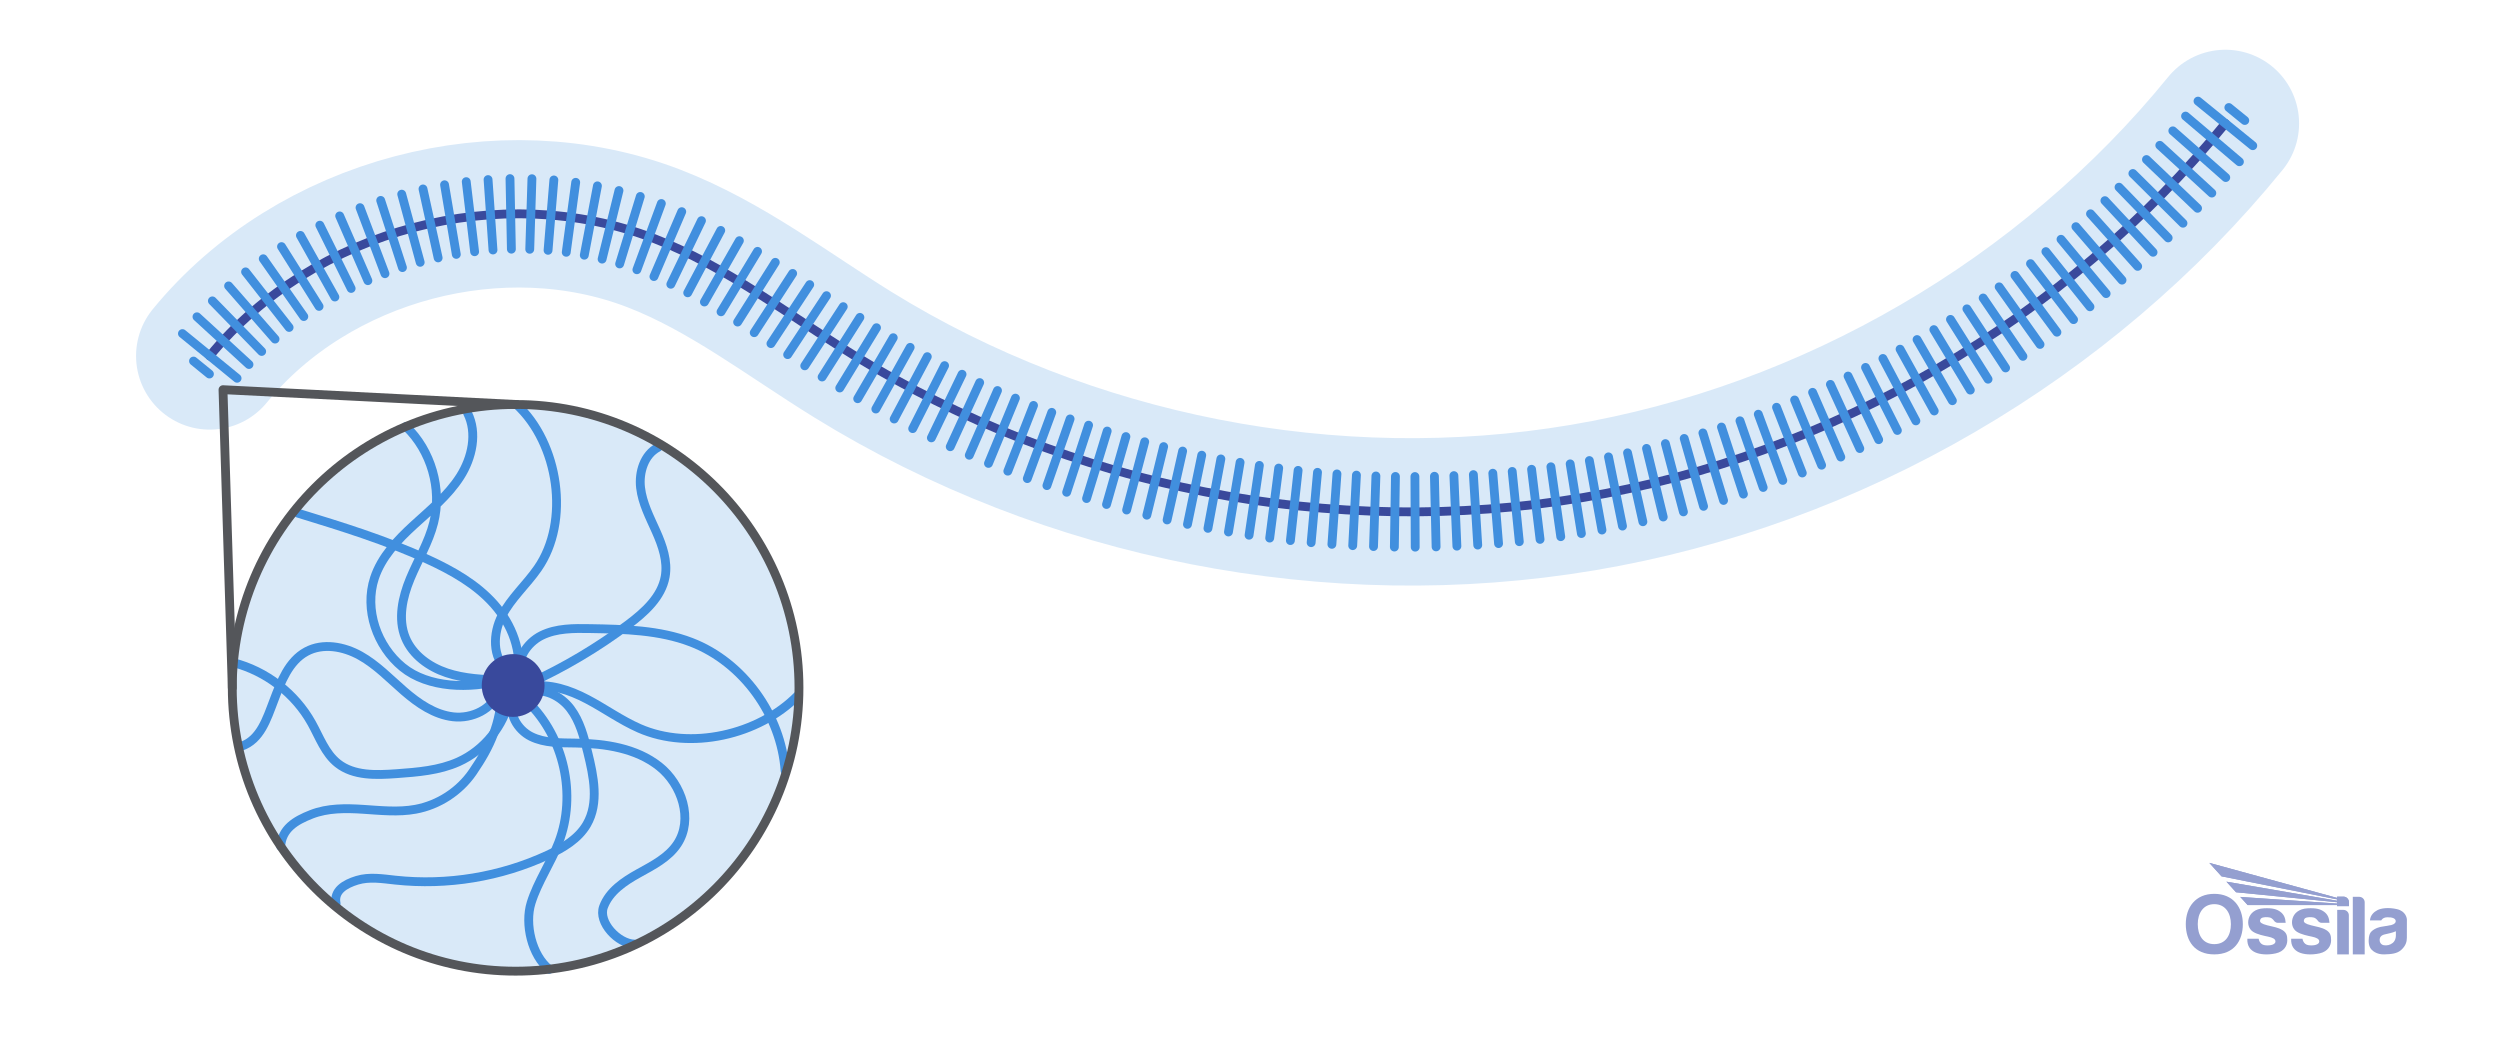 <svg viewBox="0 0 848 352.47" xmlns:xlink="http://www.w3.org/1999/xlink" height="352.47" width="848" xmlns="http://www.w3.org/2000/svg">
  <defs>
    <style>
      .cls-1 {
        stroke: #418fde;
      }

      .cls-1, .cls-2, .cls-3, .cls-4, .cls-5 {
        fill: none;
      }

      .cls-1, .cls-2, .cls-4, .cls-5 {
        stroke-linecap: round;
        stroke-linejoin: round;
      }

      .cls-1, .cls-2, .cls-5 {
        stroke-width: 3px;
      }

      .cls-2 {
        stroke: #54565a;
      }

      .cls-6 {
        fill: #39499c;
      }

      .cls-7 {
        clip-path: url(#clippath-1);
      }

      .cls-8 {
        fill: #949fd0;
      }

      .cls-4 {
        stroke: #d9e9f8;
        stroke-width: 50px;
      }

      .cls-9 {
        fill: #d9e9f8;
      }

      .cls-10 {
        clip-path: url(#clippath-3);
      }

      .cls-5 {
        stroke: #39499c;
      }

      .cls-11 {
        clip-path: url(#clippath-2);
      }

      .cls-12 {
        clip-path: url(#clippath);
      }
    </style>
    <clipPath id="clippath">
      <rect height="31.07" width="75" y="292.67" x="741.42" class="cls-3"></rect>
    </clipPath>
    <clipPath id="clippath-1">
      <rect height="31.07" width="75" y="292.67" x="741.42" class="cls-3"></rect>
    </clipPath>
    <clipPath id="clippath-2">
      <path d="M749.39,292.67l4.15,4.59,39.2,7.81v.45l-37.54-6.46,3.27,3.6,34.27,3.38v.44c-10.98-.76-21.86-1.49-32.84-2.25l2.51,2.76c10.14,0,20.19,0,30.33,0v.38h4.03v-1.34c0-1.04-.84-1.89-1.85-1.89h-2.18v.42l-43.34-11.88Z" class="cls-3"></path>
    </clipPath>
    <clipPath id="clippath-3">
      <rect height="31.07" width="75" y="292.67" x="741.42" class="cls-3"></rect>
    </clipPath>
  </defs>
  <g data-name="Layer 5" id="Layer_5">
    <circle r="96.11" cy="233.31" cx="174.06" class="cls-9"></circle>
    <path d="M174.36,237.1c-2.28,4.66,1.14,10.45,5.79,12.74s10.07,2.12,15.25,2.21c9.92.17,20.35,1.72,28.14,7.87,7.79,6.14,11.69,18.08,6.22,26.35-3.08,4.66-8.33,7.29-13.21,10s-9.9,6.09-11.83,11.33,4.89,12.49,10.47,12.64" class="cls-1"></path>
    <path d="M179,238.05c12.35,12.01,16.67,31.57,10.53,47.66-2.68,7.04-7.14,13.35-9.38,20.55-2.24,7.2.24,17.86,6.16,22.53" class="cls-1"></path>
    <path d="M179.77,232.88c6.65-1.13,13.44,1.17,19.41,4.31s11.49,7.15,17.67,9.86c17.28,7.59,40.5,2.31,53.74-11.13" class="cls-1"></path>
    <path d="M266.3,261.41c-1.33-18.82-14.23-36.81-31.84-43.57-10.81-4.15-22.67-4.41-34.25-4.62-5.61-.1-11.46-.15-16.49,2.33s-8.87,8.34-7.13,13.67" class="cls-1"></path>
    <path d="M223.21,151.75c-4.68,2.46-6.54,8.42-5.93,13.67s3.14,10.04,5.29,14.87,3.98,10.1,3.06,15.31c-1.23,6.93-6.97,12.07-12.61,16.29-10.37,7.77-21.57,14.42-33.35,19.81" class="cls-1"></path>
    <path d="M172.12,227.29c-5.23-4.2-4.95-12.51-1.85-18.46s8.29-10.51,12.12-16.02c11.12-15.97,7.13-42.45-7.19-55.62" class="cls-1"></path>
    <path d="M169.01,234.44c-1.78,6.12-8.96,9.43-15.29,8.7-6.34-.73-11.87-4.56-16.69-8.74s-9.28-8.88-14.85-12-12.67-4.42-18.27-1.38c-5.99,3.24-8.62,10.27-11.04,16.63-2.43,6.36-4.57,13.28-11.01,15.49" class="cls-1"></path>
    <path d="M79.09,224.76c11.15,2.85,21,10.44,26.61,20.5,2.67,4.78,4.57,10.28,8.87,13.68,5.43,4.29,13.05,3.99,19.94,3.49,7.14-.52,14.45-1.08,20.98-4.01,8.75-3.93,15.42-12.18,17.43-21.55" class="cls-1"></path>
    <path d="M170.25,234.74c-.62,10.88-3.74,18.15-9.9,27.15-4.47,6.53-11.61,11.18-19.4,12.61-5.83,1.07-11.83.41-17.75.02s-12.04-.46-17.57,1.7-10,4.93-10.42,10.85" class="cls-1"></path>
    <path d="M114,306.44c-.87-4.27,2.96-6.58,7.13-7.85s8.64-.52,12.97-.05c17.59,1.9,35.68-1.08,51.73-8.52,5.17-2.4,10.36-5.47,13.22-10.39,4.19-7.22,2.31-16.3.31-24.41-1.29-5.21-2.65-10.59-5.9-14.86-3.25-4.27-8.94-7.17-14.05-5.54" class="cls-1"></path>
    <path d="M158.59,140.1c3.41,6.77,1.56,15.19-2.51,21.57s-10.07,11.26-15.66,16.37c-5.59,5.11-11.03,10.85-13.4,18.04-3.52,10.67.82,23.13,9.52,30.23,8.71,7.1,22.9,7.43,33.72,4.4-6.32-.23-12.73-.48-18.73-2.49s-11.61-6.05-14.01-11.9c-2.61-6.36-1.02-13.67,1.61-20.02s6.29-12.32,7.97-18.99c2.9-11.51-.83-24.44-9.4-32.64" class="cls-1"></path>
    <path d="M101.07,174.07c14.92,4.58,29.88,9.18,44.06,15.7,8.27,3.8,16.42,8.38,22.46,15.2,6.04,6.81,9.73,16.22,7.87,25.13" class="cls-1"></path>
    <circle r="10.65" cy="232.52" cx="174.06" class="cls-6"></circle>
  </g>
  <g data-name="Layer 2" id="Layer_2">
    <path d="M71.15,120.73c35.15-42.99,98.92-59.84,150.72-39.82,24.31,9.4,45.22,25.65,67.38,39.36,73.09,45.2,162.82,62.79,247.57,48.52,84.75-14.27,163.77-60.27,218.03-126.92" class="cls-4"></path>
    <g>
      <path d="M71.15,120.73c35.15-42.99,98.92-59.84,150.72-39.82,24.31,9.4,45.22,25.65,67.38,39.36,73.09,45.2,162.82,62.79,247.57,48.52,84.75-14.27,163.77-60.27,218.03-126.92" class="cls-5"></path>
      <line y2="179.22" x2="409.73" y1="155.67" x1="414.12" class="cls-1"></line>
      <line y2="177.86" x2="402.79" y1="154.4" x1="407.63" class="cls-1"></line>
      <line y2="176.37" x2="395.88" y1="153" x1="401.15" class="cls-1"></line>
      <line y2="174.75" x2="389" y1="151.49" x1="394.71" class="cls-1"></line>
      <line y2="173" x2="382.15" y1="149.85" x1="388.29" class="cls-1"></line>
      <line y2="171.12" x2="375.33" y1="148.09" x1="381.91" class="cls-1"></line>
      <line y2="169.11" x2="368.56" y1="146.21" x1="375.56" class="cls-1"></line>
      <line y2="166.98" x2="361.81" y1="144.22" x1="369.25" class="cls-1"></line>
      <line y2="164.72" x2="355.11" y1="142.1" x1="362.98" class="cls-1"></line>
      <line y2="162.34" x2="348.46" y1="139.87" x1="356.76" class="cls-1"></line>
      <line y2="159.82" x2="341.85" y1="137.52" x1="350.57" class="cls-1"></line>
      <line y2="157.19" x2="335.29" y1="135.05" x1="344.43" class="cls-1"></line>
      <line y2="154.42" x2="328.78" y1="132.47" x1="338.35" class="cls-1"></line>
      <line y2="148.52" x2="315.92" y1="126.95" x1="326.33" class="cls-1"></line>
      <line y2="128.31" x2="80.42" y1="113.15" x1="61.88" class="cls-1"></line>
      <line y2="145.39" x2="309.58" y1="124.02" x1="320.4" class="cls-1"></line>
      <line y2="142.13" x2="303.3" y1="120.98" x1="314.54" class="cls-1"></line>
      <line y2="138.74" x2="297.08" y1="117.82" x1="308.73" class="cls-1"></line>
      <line y2="135.24" x2="290.93" y1="114.55" x1="302.99" class="cls-1"></line>
      <line y2="131.61" x2="284.84" y1="111.16" x1="297.31" class="cls-1"></line>
      <line y2="127.88" x2="278.85" y1="107.65" x1="291.68" class="cls-1"></line>
      <line y2="124.09" x2="272.97" y1="104.02" x1="286.03" class="cls-1"></line>
      <line y2="120.29" x2="267.17" y1="100.29" x1="280.35" class="cls-1"></line>
      <line y2="116.55" x2="261.5" y1="96.54" x1="274.66" class="cls-1"></line>
      <line y2="112.85" x2="255.83" y1="92.75" x1="268.87" class="cls-1"></line>
      <line y2="109.24" x2="250.2" y1="88.98" x1="262.98" class="cls-1"></line>
      <line y2="105.76" x2="244.57" y1="85.26" x1="256.96" class="cls-1"></line>
      <line y2="102.44" x2="238.93" y1="81.64" x1="250.8" class="cls-1"></line>
      <line y2="99.32" x2="233.27" y1="78.16" x1="244.48" class="cls-1"></line>
      <line y2="96.42" x2="227.54" y1="74.85" x1="237.94" class="cls-1"></line>
      <line y2="93.81" x2="221.81" y1="71.8" x1="231.25" class="cls-1"></line>
      <line y2="91.5" x2="216.03" y1="69.03" x1="224.33" class="cls-1"></line>
      <line y2="89.53" x2="210.18" y1="66.63" x1="217.19" class="cls-1"></line>
      <line y2="87.89" x2="204.23" y1="64.63" x1="209.96" class="cls-1"></line>
      <line y2="86.57" x2="198.19" y1="63.04" x1="202.65" class="cls-1"></line>
      <line y2="85.58" x2="192.07" y1="61.84" x1="195.28" class="cls-1"></line>
      <line y2="84.91" x2="185.9" y1="61.04" x1="187.87" class="cls-1"></line>
      <line y2="84.56" x2="179.69" y1="60.62" x1="180.43" class="cls-1"></line>
      <line y2="84.52" x2="173.46" y1="60.58" x1="172.99" class="cls-1"></line>
      <line y2="84.8" x2="167.22" y1="60.91" x1="165.55" class="cls-1"></line>
      <line y2="85.39" x2="160.99" y1="61.61" x1="158.15" class="cls-1"></line>
      <line y2="86.29" x2="154.78" y1="62.67" x1="150.79" class="cls-1"></line>
      <line y2="87.48" x2="148.62" y1="64.09" x1="143.48" class="cls-1"></line>
      <line y2="88.98" x2="142.53" y1="65.86" x1="136.26" class="cls-1"></line>
      <line y2="90.77" x2="136.51" y1="67.98" x1="129.13" class="cls-1"></line>
      <line y2="92.84" x2="130.59" y1="70.44" x1="122.12" class="cls-1"></line>
      <line y2="95.2" x2="124.79" y1="73.24" x1="115.22" class="cls-1"></line>
      <line y2="97.84" x2="119.11" y1="76.38" x1="108.48" class="cls-1"></line>
      <line y2="100.75" x2="113.59" y1="79.85" x1="101.9" class="cls-1"></line>
      <line y2="103.93" x2="108.23" y1="83.65" x1="95.49" class="cls-1"></line>
      <line y2="107.37" x2="103.05" y1="87.77" x1="89.29" class="cls-1"></line>
      <line y2="111.07" x2="98.07" y1="92.22" x1="83.3" class="cls-1"></line>
      <line y2="115.02" x2="93.3" y1="96.98" x1="77.54" class="cls-1"></line>
      <line y2="119.21" x2="88.76" y1="102.06" x1="72.04" class="cls-1"></line>
      <line y2="123.64" x2="84.46" y1="107.45" x1="66.81" class="cls-1"></line>
      <line y2="151.53" x2="322.32" y1="129.77" x1="332.31" class="cls-1"></line>
      <line y2="60.22" x2="754.98" y1="44.38" x1="737.02" class="cls-1"></line>
      <line y2="65.49" x2="750.25" y1="49.29" x1="732.6" class="cls-1"></line>
      <line y2="70.65" x2="745.41" y1="54.12" x1="728.08" class="cls-1"></line>
      <line y2="75.72" x2="740.47" y1="58.85" x1="723.47" class="cls-1"></line>
      <line y2="80.7" x2="735.44" y1="63.5" x1="718.77" class="cls-1"></line>
      <line y2="85.57" x2="730.32" y1="68.06" x1="713.98" class="cls-1"></line>
      <line y2="90.35" x2="725.1" y1="72.52" x1="709.1" class="cls-1"></line>
      <line y2="95.02" x2="719.79" y1="76.89" x1="704.14" class="cls-1"></line>
      <line y2="99.59" x2="714.4" y1="81.17" x1="699.09" class="cls-1"></line>
      <line y2="104.06" x2="708.92" y1="85.35" x1="693.96" class="cls-1"></line>
      <line y2="108.42" x2="703.35" y1="89.43" x1="688.75" class="cls-1"></line>
      <line y2="112.68" x2="697.71" y1="93.42" x1="683.47" class="cls-1"></line>
      <line y2="116.83" x2="691.98" y1="97.3" x1="678.11" class="cls-1"></line>
      <line y2="54.87" x2="759.61" y1="39.38" x1="741.34" class="cls-1"></line>
      <line y2="120.87" x2="686.18" y1="101.08" x1="672.68" class="cls-1"></line>
      <line y2="124.8" x2="680.3" y1="104.76" x1="667.17" class="cls-1"></line>
      <line y2="128.62" x2="674.35" y1="108.34" x1="661.6" class="cls-1"></line>
      <line y2="132.32" x2="668.33" y1="111.81" x1="655.96" class="cls-1"></line>
      <line y2="135.92" x2="662.25" y1="115.18" x1="650.26" class="cls-1"></line>
      <line y2="139.4" x2="656.09" y1="118.44" x1="644.5" class="cls-1"></line>
      <line y2="142.76" x2="649.87" y1="121.59" x1="638.68" class="cls-1"></line>
      <line y2="146.01" x2="643.59" y1="124.63" x1="632.79" class="cls-1"></line>
      <line y2="149.14" x2="637.25" y1="127.56" x1="626.86" class="cls-1"></line>
      <line y2="152.15" x2="630.85" y1="130.38" x1="620.87" class="cls-1"></line>
      <line y2="155.03" x2="624.4" y1="133.08" x1="614.83" class="cls-1"></line>
      <line y2="157.8" x2="617.89" y1="135.67" x1="608.73" class="cls-1"></line>
      <line y2="160.44" x2="611.34" y1="138.14" x1="602.6" class="cls-1"></line>
      <line y2="162.96" x2="604.73" y1="140.5" x1="596.41" class="cls-1"></line>
      <line y2="165.35" x2="598.07" y1="142.73" x1="590.19" class="cls-1"></line>
      <line y2="167.61" x2="591.37" y1="144.85" x1="583.92" class="cls-1"></line>
      <line y2="169.75" x2="584.63" y1="146.85" x1="577.62" class="cls-1"></line>
      <line y2="171.75" x2="577.85" y1="148.72" x1="571.28" class="cls-1"></line>
      <line y2="173.63" x2="571.02" y1="150.47" x1="564.9" class="cls-1"></line>
      <line y2="175.37" x2="564.17" y1="152.1" x1="558.5" class="cls-1"></line>
      <line y2="176.98" x2="557.27" y1="153.6" x1="552.06" class="cls-1"></line>
      <line y2="178.45" x2="550.35" y1="154.97" x1="545.6" class="cls-1"></line>
      <line y2="179.79" x2="543.39" y1="156.22" x1="539.11" class="cls-1"></line>
      <line y2="180.98" x2="536.41" y1="157.34" x1="532.6" class="cls-1"></line>
      <line y2="182.04" x2="529.41" y1="158.33" x1="526.06" class="cls-1"></line>
      <line y2="182.96" x2="522.39" y1="159.18" x1="519.51" class="cls-1"></line>
      <line y2="183.74" x2="515.35" y1="159.91" x1="512.94" class="cls-1"></line>
      <line y2="49.42" x2="764.14" y1="34.3" x1="745.56" class="cls-1"></line>
      <line y2="184.39" x2="508.31" y1="160.52" x1="506.36" class="cls-1"></line>
      <line y2="184.89" x2="501.25" y1="160.99" x1="499.77" class="cls-1"></line>
      <line y2="185.26" x2="494.18" y1="161.33" x1="493.16" class="cls-1"></line>
      <line y2="185.5" x2="487.12" y1="161.55" x1="486.56" class="cls-1"></line>
      <line y2="185.6" x2="480.04" y1="161.64" x1="479.94" class="cls-1"></line>
      <line y2="185.56" x2="472.97" y1="161.61" x1="473.33" class="cls-1"></line>
      <line y2="185.39" x2="465.9" y1="161.45" x1="466.71" class="cls-1"></line>
      <line y2="185.08" x2="458.84" y1="161.16" x1="460.1" class="cls-1"></line>
      <line y2="184.64" x2="451.78" y1="160.75" x1="453.5" class="cls-1"></line>
      <line y2="184.07" x2="444.74" y1="160.21" x1="446.9" class="cls-1"></line>
      <line y2="183.36" x2="437.7" y1="159.55" x1="440.32" class="cls-1"></line>
      <line y2="182.52" x2="430.68" y1="158.77" x1="433.74" class="cls-1"></line>
      <line y2="181.55" x2="423.68" y1="157.86" x1="427.18" class="cls-1"></line>
      <line y2="180.45" x2="416.69" y1="156.83" x1="420.64" class="cls-1"></line>
    </g>
    <line y2="126.87" x2="71.04" y1="122.47" x1="65.64" class="cls-1"></line>
    <line y2="40.87" x2="761.43" y1="36.47" x1="756.02" class="cls-1"></line>
    <circle r="96.11" cy="233.31" cx="174.9" class="cls-2"></circle>
    <polyline points="174.9 137.19 75.64 132.18 78.79 233.31" class="cls-2"></polyline>
  </g>
  <g data-name="Layer 4" id="Layer_4">
    <g data-name="blue watermark" id="blue_watermark">
      <g class="cls-12">
        <g class="cls-7">
          <path d="M812.68,317.4c0,.5-.15,1.7-1.07,2.44-.92.74-1.95.92-2.95.79-1-.13-1.52-1.02-1.49-1.82.03-.8.38-1.49,1.6-1.83,1.22-.33,2.63-.5,3.91-1.1v1.52ZM813.06,308.38c-2.99-.68-5.4-.29-6.6.32-1.2.61-2.45,1.73-2.57,3.5h3.83s.43-1.03,2.06-1.06c1.63-.03,2.64.35,2.82,1.08.17.73-.44,1.29-1.44,1.54-1,.25-2.6.42-3.71.65-1.12.23-3.13,1.07-3.63,2.42-.49,1.35-.51,3.18.04,4.43.55,1.25,2.39,2.54,4.83,2.47,2.44-.07,4.4-.23,5.83-1.54,1.44-1.31,1.89-2.67,1.89-4.08s.01-5.7.01-6.18-.38-2.87-3.37-3.55" class="cls-8"></path>
          <path d="M753.54,297.26l39.19,7.81v.45l-37.54-6.46,3.27,3.6,34.27,3.38v.44c-10.98-.76-21.86-1.49-32.84-2.25l2.51,2.76c10.14,0,20.19,0,30.33,0v.38h4.03v-1.34c0-1.04-.83-1.89-1.85-1.89h-2.18v.42l-43.34-11.88,4.15,4.59Z" class="cls-8"></path>
        </g>
        <g class="cls-11">
          <rect height="14.7" width="47.38" y="292.67" x="749.39" class="cls-8"></rect>
        </g>
        <g class="cls-10">
          <path d="M800.25,304.2h-2.18v19.53h4.03v-17.68c0-1.02-.83-1.85-1.85-1.85" class="cls-8"></path>
          <path d="M794.91,308.63h-2.13v15.11h3.95v-13.29c0-1-.82-1.81-1.81-1.81" class="cls-8"></path>
          <path d="M789,315.45c-1.36-.83-3.05-1.09-5.05-1.58s-2.48-1.01-2.49-1.49c0-.48.28-.97.85-1.12.57-.15,1.49-.26,2.45-.04.96.22,1.46,1.15,1.69,1.38.24.23.66.41.95.41h2.76c-.1-1.64-.61-2.85-1.8-3.72-1.19-.87-2.65-1.36-5.64-1.19-2.99.17-4.59,1.71-5.09,3.47-.51,1.76.03,3.55,1.44,4.47,1.41.92,3.74,1.38,5.17,1.68,1.42.31,2.53.75,2.45,1.7-.07.95-1.68,1.44-3.58,1.2-1.91-.24-2.1-2.2-2.1-2.2h-3.85c-.13,2.51,1.07,3.88,2.63,4.6,1.55.73,4.21.99,7.02.36,2.82-.62,3.89-2.63,3.9-4.4.02-1.77-.35-2.71-1.71-3.54" class="cls-8"></path>
          <path d="M774.14,315.45c-1.36-.83-3.05-1.09-5.05-1.58s-2.48-1.01-2.49-1.49c0-.48.28-.97.85-1.12.57-.15,1.49-.26,2.45-.04.96.22,1.46,1.15,1.69,1.38.24.23.66.41.95.41h2.76c-.1-1.64-.61-2.85-1.8-3.72-1.19-.87-2.65-1.36-5.64-1.19-2.99.17-4.59,1.71-5.09,3.47-.51,1.76.03,3.55,1.44,4.47,1.41.92,3.74,1.38,5.17,1.68,1.42.31,2.53.75,2.45,1.7-.07.95-1.68,1.44-3.58,1.2-1.91-.24-2.1-2.2-2.1-2.2h-3.85c-.13,2.51,1.07,3.88,2.63,4.6,1.55.73,4.21.99,7.02.36,2.82-.62,3.89-2.63,3.9-4.4.02-1.77-.35-2.71-1.71-3.54" class="cls-8"></path>
          <path d="M751.09,320.25c-3.89,0-5.61-3.05-5.61-6.79s1.89-6.77,5.62-6.77,5.62,3.03,5.62,6.77-1.73,6.79-5.62,6.79M751.1,303.19c-6.42,0-9.68,4.59-9.68,10.26s2.96,10.28,9.66,10.28,9.69-4.62,9.69-10.28-3.26-10.26-9.68-10.26" class="cls-8"></path>
        </g>
      </g>
    </g>
  </g>
</svg>